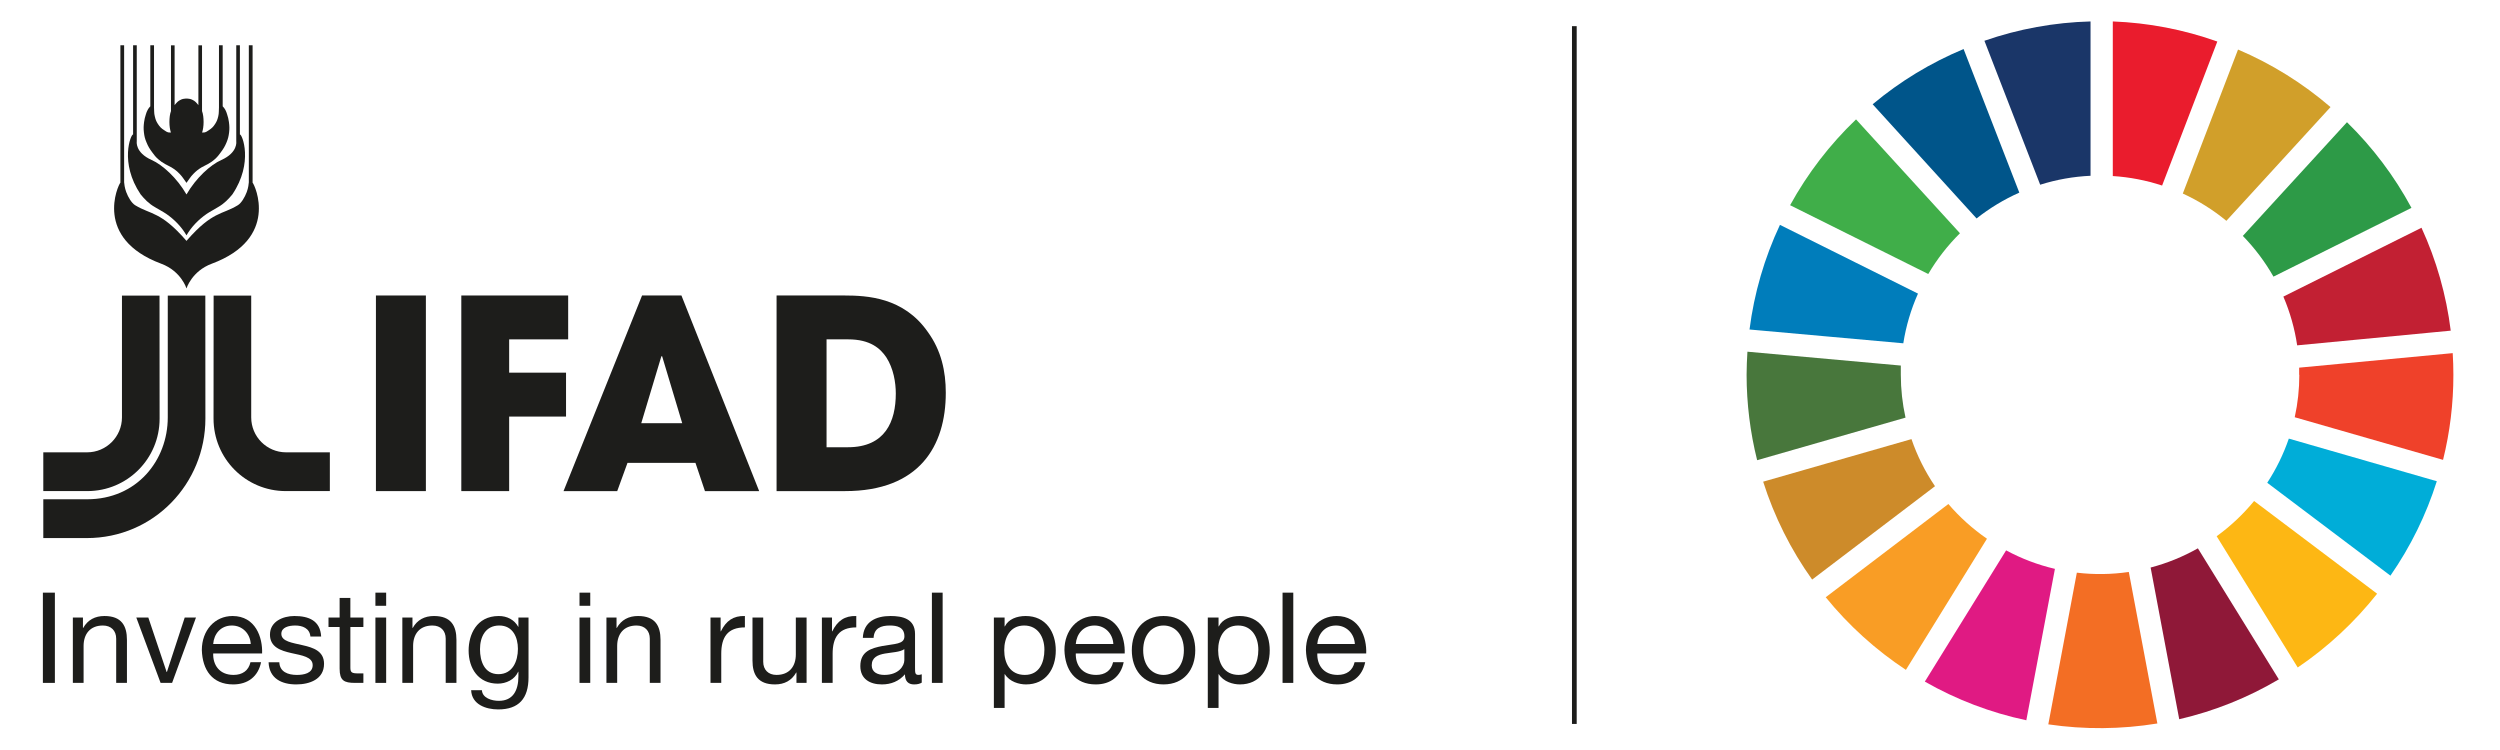 <?xml version="1.0" encoding="UTF-8"?>
<svg width="583px" height="175px" viewBox="0 0 583 175" version="1.1" xmlns="http://www.w3.org/2000/svg" xmlns:xlink="http://www.w3.org/1999/xlink">
    <!-- Generator: Sketch 58 (84663) - https://sketch.com -->
    <title>Logos</title>
    <desc>Created with Sketch.</desc>
    <g id="Logos" stroke="none" stroke-width="1" fill="none" fill-rule="evenodd">
        <g id="Group-10-Copy" transform="translate(10, 5)">
            <g id="sdg-wheel" transform="translate(397.306, 0)" fill-rule="nonzero">
                <path d="M42.364,58.898 C44.409,55.425 46.893,52.231 49.756,49.395 L25.522,22.843 C19.406,28.69 14.221,35.438 10.147,42.854 L42.364,58.898 Z" id="_Path_" fill="#40AE49"></path>
                <path d="M101.726,40.137 C105.374,41.807 108.79,43.945 111.886,46.498 L136.171,19.972 C129.716,14.415 122.44,9.889 114.603,6.554 L101.726,40.137 Z" id="_Path_2" fill="#D19F2A"></path>
                <path d="M157.366,48.12 L125.174,64.165 C126.731,67.801 127.813,71.622 128.393,75.535 L164.204,72.109 C163.171,63.793 160.865,55.684 157.366,48.069" id="_Path_3" fill="#C22033"></path>
                <path d="M122.856,59.516 L155.048,43.472 C151.075,36.091 146.004,29.357 140.008,23.5 L115.723,50.013 C118.501,52.863 120.902,56.056 122.869,59.516" id="_Path_4" fill="#2D9A47"></path>
                <path d="M35.965,82.411 C35.965,81.69 35.965,80.956 35.965,80.248 L0.193,77.015 C0.09,78.792 0,80.595 0,82.411 C0.007,89.122 0.833,95.807 2.459,102.318 L37.059,92.39 C36.335,89.113 35.968,85.767 35.965,82.411" id="_Path_5" fill="#48773C"></path>
                <path d="M118.35,111.834 C115.802,114.934 112.868,117.694 109.619,120.049 L128.522,150.657 C135.536,145.901 141.78,140.099 147.039,133.454 L118.35,111.834 Z" id="_Path_6" fill="#FDB714"></path>
                <path d="M128.896,82.411 C128.898,85.736 128.54,89.052 127.827,92.3 L162.414,102.241 C164.02,95.753 164.829,89.094 164.822,82.411 C164.822,80.694 164.77,79.007 164.667,77.35 L128.857,80.737 C128.857,81.303 128.857,81.857 128.857,82.411" id="_Path_7" fill="#EF412A"></path>
                <path d="M47.077,112.516 L18.452,134.278 C23.786,140.842 30.091,146.552 37.149,151.211 L56.052,120.629 C52.709,118.326 49.679,115.599 47.039,112.516" id="_Path_8" fill="#F99D25"></path>
                <path d="M36.544,75.058 C37.17,71.061 38.322,67.164 39.969,63.469 L7.778,47.438 C4.156,55.152 1.762,63.385 0.682,71.839 L36.544,75.058 Z" id="_Path_9" fill="#007DBB"></path>
                <path d="M124.131,153.451 L105.241,122.869 C101.775,124.832 98.071,126.338 94.219,127.35 L100.889,162.723 C109.043,160.836 116.86,157.709 124.067,153.451" id="_Path_10" fill="#8F1838"></path>
                <path d="M126.449,97.283 C125.202,100.912 123.511,104.372 121.414,107.585 L150.142,129.243 C154.83,122.487 158.477,115.064 160.959,107.224 L126.449,97.283 Z" id="_Path_11" fill="#00ADD8"></path>
                <path d="M89.132,128.381 C85.118,128.97 81.044,129.027 77.015,128.548 L70.358,163.92 C78.795,165.161 87.374,165.092 95.79,163.714 L89.132,128.381 Z" id="_Path_12" fill="#F36E24"></path>
                <path d="M85.398,36.055 C89.31,36.301 93.174,37.045 96.897,38.27 L109.774,4.687 C101.934,1.895 93.714,0.314 85.398,-7.10542736e-15 L85.398,36.055 Z" id="_Path_13" fill="#EA1C2D"></path>
                <path d="M71.903,127.659 C67.935,126.73 64.108,125.28 60.52,123.346 L41.566,153.954 C48.941,158.165 56.925,161.206 65.233,162.967 L71.903,127.659 Z" id="_Path_14" fill="#E01A83"></path>
                <path d="M68.465,38.076 C72.273,36.875 76.221,36.174 80.209,35.99 L80.209,0 C71.777,0.221 63.429,1.741 55.46,4.507 L68.465,38.076 Z" id="_Path_15" fill="#1A3668"></path>
                <path d="M43.935,108.383 C41.626,104.982 39.781,101.289 38.45,97.399 L3.863,107.327 C6.456,115.486 10.31,123.19 15.285,130.158 L43.935,108.383 Z" id="_Path_16" fill="#CD8B2A"></path>
                <path d="M53.631,45.944 C56.688,43.526 60.037,41.501 63.598,39.918 L50.605,6.438 C42.927,9.636 35.776,13.977 29.397,19.315 L53.631,45.944 Z" id="_Path_17" fill="#00558A"></path>
            </g>
            <g id="logo-en" transform="translate(0, 5.503)" fill="#1D1D1B" fill-rule="nonzero">
                <polygon id="Path" points="0 127.703 2.799 127.703 2.799 148.747 0 148.747"></polygon>
                <path d="M6.989,133.508 L9.344,133.508 L9.344,135.928 L9.405,135.928 C10.463,134.042 12.175,133.151 14.359,133.151 C18.364,133.151 19.603,135.455 19.603,138.727 L19.603,148.747 L17.095,148.747 L17.095,138.432 C17.095,136.574 15.918,135.367 13.999,135.367 C10.971,135.367 9.493,137.402 9.493,140.14 L9.493,148.747 L6.989,148.747 L6.989,133.508 L6.989,133.508 Z" id="Path"></path>
                <polygon id="Path" points="30.133 148.747 27.45 148.747 21.786 133.508 24.589 133.508 28.861 146.213 28.921 146.213 33.075 133.508 35.702 133.508"></polygon>
                <path d="M50.884,143.915 C50.207,147.271 47.789,149.104 44.373,149.104 C39.513,149.104 37.207,145.739 37.068,141.082 C37.068,136.516 40.071,133.151 44.229,133.151 C49.617,133.151 51.273,138.196 51.121,141.88 L39.718,141.88 C39.632,144.531 41.133,146.888 44.463,146.888 C46.526,146.888 47.969,145.886 48.415,143.915 L50.884,143.915 Z M48.471,139.671 C48.35,137.281 46.554,135.367 44.078,135.367 C41.454,135.367 39.892,137.342 39.716,139.671 L48.471,139.671 Z" id="Shape"></path>
                <path d="M55.137,143.939 C55.227,146.183 57.172,146.89 59.237,146.89 C60.801,146.89 62.917,146.538 62.917,144.623 C62.917,142.681 60.446,142.352 57.938,141.792 C55.46,141.229 52.956,140.405 52.956,137.49 C52.956,134.42 55.993,133.151 58.645,133.151 C62.005,133.151 64.686,134.218 64.894,137.933 L62.386,137.933 C62.214,135.986 60.5,135.367 58.85,135.367 C57.344,135.367 55.608,135.78 55.608,137.311 C55.608,139.112 58.256,139.405 60.592,139.964 C63.096,140.523 65.567,141.349 65.567,144.298 C65.567,147.916 62.18,149.104 59.086,149.104 C55.668,149.104 52.777,147.714 52.633,143.939 L55.137,143.939 Z" id="Path"></path>
                <path d="M71.707,133.508 L74.742,133.508 L74.742,135.72 L71.707,135.72 L71.707,145.178 C71.707,146.331 72.034,146.535 73.595,146.535 L74.742,146.535 L74.742,148.747 L72.825,148.747 C70.233,148.747 69.201,148.218 69.201,145.419 L69.201,135.72 L66.606,135.72 L66.606,133.508 L69.201,133.508 L69.201,128.939 L71.705,128.939 L71.705,133.508 L71.707,133.508 Z" id="Path"></path>
                <path d="M80.053,130.766 L77.547,130.766 L77.547,127.703 L80.053,127.703 L80.053,130.766 L80.053,130.766 Z M77.547,133.508 L80.053,133.508 L80.053,148.747 L77.547,148.747 L77.547,133.508 Z" id="Shape"></path>
                <path d="M83.826,133.508 L86.188,133.508 L86.188,135.928 L86.252,135.928 C87.304,134.042 89.019,133.151 91.198,133.151 C95.201,133.151 96.442,135.455 96.442,138.727 L96.442,148.747 L93.938,148.747 L93.938,138.432 C93.938,136.574 92.766,135.367 90.845,135.367 C87.808,135.367 86.338,137.402 86.338,140.14 L86.338,148.747 L83.826,148.747 L83.826,133.508 L83.826,133.508 Z" id="Path"></path>
                <path d="M113.251,147.447 C113.251,152.397 110.981,154.935 106.178,154.935 C103.319,154.935 100.015,153.787 99.871,150.455 L102.379,150.455 C102.491,152.283 104.674,152.931 106.326,152.931 C109.598,152.931 110.895,150.573 110.895,147.148 L110.895,146.152 L110.835,146.152 C110.009,148.005 108.006,148.923 106.09,148.923 C101.549,148.923 99.282,145.357 99.282,141.199 C99.282,137.608 101.05,133.151 106.326,133.151 C108.245,133.151 109.949,134.01 110.863,135.687 L110.833,135.687 L110.893,135.687 L110.893,133.506 L113.251,133.506 L113.251,147.447 L113.251,147.447 Z M110.779,140.816 C110.779,138.135 109.6,135.365 106.447,135.365 C103.231,135.365 101.936,137.985 101.936,140.904 C101.936,143.644 102.938,146.714 106.238,146.714 C109.54,146.716 110.779,143.674 110.779,140.816 Z" id="Shape"></path>
                <path d="M127.648,130.766 L125.142,130.766 L125.142,127.703 L127.648,127.703 L127.648,130.766 Z M125.142,133.508 L127.648,133.508 L127.648,148.747 L125.142,148.747 L125.142,133.508 Z" id="Shape"></path>
                <path d="M131.421,133.508 L133.777,133.508 L133.777,135.928 L133.839,135.928 C134.897,134.042 136.607,133.151 138.789,133.151 C142.8,133.151 144.035,135.455 144.035,138.727 L144.035,148.747 L141.533,148.747 L141.533,138.432 C141.533,136.574 140.35,135.367 138.436,135.367 C135.405,135.367 133.925,137.402 133.925,140.14 L133.925,148.747 L131.421,148.747 L131.421,133.508 L131.421,133.508 Z" id="Path"></path>
                <path d="M155.688,133.508 L158.049,133.508 L158.049,136.726 L158.11,136.726 C159.319,134.278 160.992,133.07 163.709,133.153 L163.709,135.806 C159.667,135.806 158.196,138.105 158.196,141.969 L158.196,148.747 L155.688,148.747 L155.688,133.508 Z" id="Path"></path>
                <path d="M178.096,148.747 L175.734,148.747 L175.734,146.329 L175.673,146.329 C174.611,148.215 172.907,149.104 170.726,149.104 C166.716,149.104 165.479,146.798 165.479,143.535 L165.479,133.508 L167.983,133.508 L167.983,143.825 C167.983,145.679 169.164,146.888 171.077,146.888 C174.114,146.888 175.587,144.853 175.587,142.113 L175.587,133.508 L178.096,133.508 L178.096,148.747 L178.096,148.747 Z" id="Path"></path>
                <path d="M181.668,133.508 L184.024,133.508 L184.024,136.726 L184.084,136.726 C185.293,134.278 186.971,133.07 189.683,133.153 L189.683,135.806 C185.646,135.806 184.17,138.105 184.17,141.969 L184.17,148.747 L181.666,148.747 L181.666,133.508 L181.668,133.508 Z" id="Path"></path>
                <path d="M204.956,148.686 C204.509,148.953 203.95,149.104 203.158,149.104 C201.857,149.104 201.033,148.39 201.033,146.746 C199.647,148.36 197.793,149.104 195.67,149.104 C192.899,149.104 190.628,147.865 190.628,144.825 C190.628,141.379 193.194,140.646 195.784,140.14 C198.559,139.611 200.91,139.785 200.91,137.899 C200.91,135.718 199.114,135.365 197.524,135.365 C195.401,135.365 193.839,136.01 193.721,138.254 L191.213,138.254 C191.363,134.481 194.276,133.149 197.666,133.149 C200.413,133.149 203.386,133.773 203.386,137.337 L203.386,145.174 C203.386,146.355 203.386,146.884 204.182,146.884 C204.388,146.884 204.623,146.854 204.95,146.742 L204.95,148.686 L204.956,148.686 Z M200.889,140.876 C199.916,141.581 198.028,141.612 196.348,141.908 C194.704,142.205 193.287,142.79 193.287,144.651 C193.287,146.299 194.704,146.888 196.236,146.888 C199.531,146.888 200.891,144.825 200.891,143.442 L200.891,140.876 L200.889,140.876 Z" id="Shape"></path>
                <polygon id="Path" points="207.32 127.703 209.824 127.703 209.824 148.747 207.32 148.747"></polygon>
                <path d="M221.771,133.508 L224.273,133.508 L224.273,135.571 L224.335,135.571 C225.159,133.896 227.102,133.151 229.193,133.151 C233.88,133.151 236.209,136.866 236.209,141.175 C236.209,145.477 233.912,149.104 229.255,149.104 C227.693,149.104 225.452,148.512 224.335,146.716 L224.273,146.716 L224.273,154.583 L221.771,154.583 L221.771,133.508 Z M228.842,135.367 C225.482,135.367 224.187,138.256 224.187,141.112 C224.187,144.118 225.538,146.888 228.99,146.888 C232.404,146.888 233.555,143.967 233.555,140.996 C233.555,138.135 232.082,135.367 228.842,135.367 Z" id="Shape"></path>
                <path d="M252.044,143.915 C251.368,147.271 248.95,149.104 245.532,149.104 C240.669,149.104 238.367,145.739 238.225,141.082 C238.225,136.516 241.232,133.151 245.386,133.151 C250.779,133.151 252.427,138.196 252.28,141.88 L240.875,141.88 C240.789,144.531 242.291,146.888 245.625,146.888 C247.683,146.888 249.129,145.886 249.572,143.915 L252.044,143.915 Z M249.63,139.671 C249.51,137.281 247.714,135.367 245.238,135.367 C242.611,135.367 241.056,137.342 240.873,139.671 L249.63,139.671 Z" id="Shape"></path>
                <path d="M261.336,133.151 C266.172,133.151 268.734,136.66 268.734,141.14 C268.734,145.589 266.172,149.102 261.336,149.102 C256.505,149.102 253.939,145.589 253.939,141.14 C253.939,136.662 256.507,133.151 261.336,133.151 Z M261.336,146.888 C263.963,146.888 266.08,144.825 266.08,141.143 C266.08,137.432 263.963,135.367 261.336,135.367 C258.714,135.367 256.591,137.432 256.591,141.143 C256.591,144.825 258.714,146.888 261.336,146.888 Z" id="Shape"></path>
                <path d="M271.657,133.508 L274.166,133.508 L274.166,135.571 L274.221,135.571 C275.047,133.896 276.996,133.151 279.089,133.151 C283.772,133.151 286.1,136.866 286.1,141.175 C286.1,145.477 283.802,149.104 279.145,149.104 C277.584,149.104 275.344,148.512 274.221,146.716 L274.166,146.716 L274.166,154.583 L271.657,154.583 L271.657,133.508 Z M278.732,135.367 C275.372,135.367 274.073,138.256 274.073,141.112 C274.073,144.118 275.43,146.888 278.881,146.888 C282.297,146.888 283.443,143.967 283.443,140.996 C283.445,138.135 281.972,135.367 278.732,135.367 Z" id="Shape"></path>
                <polygon id="Path" points="289.092 127.703 291.594 127.703 291.594 148.747 289.092 148.747"></polygon>
                <path d="M308.364,143.915 C307.686,147.271 305.268,149.104 301.85,149.104 C296.991,149.104 294.689,145.739 294.545,141.082 C294.545,136.516 297.548,133.151 301.706,133.151 C307.094,133.151 308.747,138.196 308.6,141.88 L297.195,141.88 C297.109,144.531 298.611,146.888 301.94,146.888 C304.006,146.888 305.445,145.886 305.892,143.915 L308.364,143.915 Z M305.95,139.671 C305.83,137.281 304.033,135.367 301.555,135.367 C298.931,135.367 297.376,137.342 297.193,139.671 L305.95,139.671 Z" id="Shape"></path>
                <polygon id="Path" points="77.667 104.023 89.316 104.023 89.316 58.405 77.667 58.405"></polygon>
                <polygon id="Path" points="97.578 104.023 108.736 104.023 108.736 86.642 121.999 86.642 121.999 76.401 108.736 76.401 108.736 68.636 122.498 68.636 122.498 58.405 97.578 58.405"></polygon>
                <path d="M148.909,58.403 L167.039,104.023 L154.395,104.023 L152.179,97.432 L136.334,97.432 L133.936,104.023 L121.416,104.023 L139.729,58.403 L148.909,58.403 Z M144.409,72.576 L144.231,72.576 L139.541,88.187 L149.092,88.187 L144.409,72.576 Z" id="Combined-Shape"></path>
                <path d="M186.91,58.404 C192.133,58.42 200.71,58.784 206.363,66.906 C209.51,71.223 210.558,76.096 210.558,81.095 C210.558,93.539 204.39,104.023 187.061,104.023 L187.061,104.023 L171.096,104.023 L171.096,58.403 Z M187.81,68.636 L182.753,68.636 L182.753,93.793 L187.741,93.793 C196.447,93.793 198.901,87.755 198.901,81.275 C198.901,78.681 198.357,75.416 196.69,72.83 C195.332,70.798 192.983,68.636 187.81,68.636 L187.81,68.636 Z" id="Combined-Shape"></path>
                <path d="M33.488,32.138 C32.877,31.334 32.615,30.8 31.914,30.073 C31.247,29.383 30.814,29.045 29.999,28.537 C29.436,28.189 29.068,28.094 28.515,27.758 C27.824,27.354 27.437,27.111 26.848,26.584 C26.258,26.048 25.987,25.685 25.518,25.046 C24.89,24.194 24.553,23.669 24.157,22.684 C23.798,21.83 23.675,21.312 23.563,20.397 C23.453,19.451 23.483,18.892 23.6,17.952 C23.696,17.244 23.806,16.844 24.019,16.164 C24.155,15.745 24.226,15.497 24.445,15.11 C24.639,14.762 24.778,14.572 25.054,14.293 L25.054,0.059 L25.916,0.059 L25.916,14.561 L25.916,14.561 C25.983,15.357 25.895,15.831 26.095,16.611 C26.265,17.334 26.4,17.749 26.803,18.373 C27.246,19.062 27.599,19.432 28.3,19.866 C28.668,20.111 28.876,20.292 29.311,20.382 C29.522,20.412 29.851,20.397 29.851,20.397 C29.64,19.735 29.507,18.887 29.507,17.977 C29.507,16.981 29.621,16.084 29.872,15.4 L29.872,0.061 L29.851,0.061 L30.72,0.061 L30.72,13.987 L30.743,14.006 L30.778,13.936 L30.778,13.936 C31.014,13.675 31.128,13.49 31.387,13.26 C31.619,13.064 31.759,12.957 32.017,12.826 C32.269,12.692 32.415,12.636 32.675,12.567 C32.993,12.488 33.49,12.481 33.49,12.481 C33.49,12.481 34.004,12.488 34.31,12.567 C34.577,12.634 34.723,12.701 34.966,12.826 C35.233,12.957 35.368,13.062 35.596,13.26 C35.861,13.497 35.968,13.675 36.207,13.936 L36.207,13.936 L36.25,14.006 L36.265,13.987 L36.265,0.061 L37.132,0.061 L37.113,0.061 L37.113,15.4 C37.369,16.084 37.476,16.981 37.476,17.977 C37.476,18.887 37.347,19.735 37.13,20.397 C37.13,20.397 37.468,20.412 37.674,20.382 C38.113,20.292 38.315,20.111 38.692,19.866 C39.382,19.429 39.737,19.07 40.185,18.373 C40.587,17.749 40.725,17.334 40.899,16.611 C41.084,15.831 41,15.357 41.064,14.561 L41.064,14.561 L41.064,0.059 L41.931,0.059 L41.931,14.293 C42.204,14.572 42.344,14.762 42.546,15.11 C42.757,15.497 42.824,15.745 42.964,16.164 C43.185,16.844 43.282,17.244 43.385,17.952 C43.506,18.892 43.536,19.449 43.426,20.397 C43.306,21.312 43.188,21.83 42.839,22.684 C42.437,23.669 42.095,24.196 41.471,25.046 C41.004,25.685 40.729,26.048 40.142,26.584 C39.556,27.111 39.165,27.354 38.477,27.758 C37.913,28.094 37.547,28.195 36.984,28.537 C36.168,29.045 35.734,29.391 35.069,30.073 C34.355,30.798 34.108,31.336 33.488,32.138 Z" id="Path"></path>
                <path d="M33.488,44.382 C32.318,42.364 30.662,40.68 28.779,39.376 C28.779,39.376 28.037,38.873 26.164,37.821 C24.656,36.967 23.679,35.896 22.806,34.84 C17.792,27.421 20.53,20.722 21.038,20.858 L21.079,20.819 L21.038,20.858 L21.038,0.059 L21.038,0.059 L21.892,0.059 L21.892,22.484 L21.892,22.484 C21.892,22.484 21.461,25.072 25.372,26.81 C27.874,27.922 31.249,30.957 33.488,34.844 C35.73,30.957 39.105,27.922 41.615,26.81 C45.526,25.07 45.096,22.484 45.096,22.484 L45.096,22.484 L45.096,0.057 L45.943,0.057 L45.943,0.057 L45.943,20.856 L45.906,20.817 L45.943,20.856 C46.451,20.72 49.185,27.421 44.183,34.838 C43.299,35.894 42.325,36.963 40.808,37.819 C38.939,38.871 38.203,39.374 38.203,39.374 C36.315,40.68 34.658,42.362 33.488,44.382 Z" id="Path"></path>
                <path d="M33.488,56.757 C33.488,56.757 32.266,52.728 27.596,50.995 C11.779,45.111 17.519,32.676 18.076,32.097 L18.076,0.057 L18.947,0.057 L18.947,32.009 L18.947,32.009 C18.975,32.368 19.072,33.306 19.435,34.285 C19.898,35.528 20.704,36.86 21.515,37.354 C23.466,38.542 24.791,38.789 26.626,39.755 C28.259,40.616 30.311,42.001 33.486,45.671 C36.674,42.001 38.72,40.616 40.346,39.755 C42.194,38.789 43.51,38.544 45.463,37.354 C46.272,36.86 47.083,35.526 47.541,34.285 C47.907,33.304 48.002,32.368 48.027,32.009 L48.027,32.009 L48.027,0.057 L48.905,0.057 L48.905,32.097 C49.454,32.676 55.208,45.111 39.38,50.995 C34.721,52.728 33.488,56.757 33.488,56.757 Z" id="Path"></path>
                <path d="M10.358,104.019 L0.097,104.019 L0.097,94.98 L10.319,94.98 C14.806,94.98 18.441,91.323 18.441,86.836 L18.441,58.431 L27.201,58.431 L27.22,87.126 C27.22,96.464 19.704,104.019 10.358,104.019 Z" id="Path"></path>
                <path d="M56.653,104.019 L66.921,104.019 L66.921,94.98 L56.699,94.98 C52.22,94.98 48.582,91.323 48.582,86.836 L48.582,58.431 L39.817,58.431 L39.797,87.126 C39.797,96.464 47.32,104.019 56.653,104.019 Z" id="Path"></path>
                <path d="M10.231,114.977 L0.097,114.977 L0.097,105.927 L10.319,105.927 C21.935,105.927 29.124,96.839 29.124,86.838 L29.124,58.431 L37.883,58.431 L37.898,87.126 C37.9,102.24 25.91,114.977 10.231,114.977 Z" id="Path"></path>
            </g>
            <path d="M357.135,1.101 L357.135,163.823" id="Path-2" stroke="#1D1D1B" stroke-width="1.101"></path>
        </g>
    </g>
</svg>